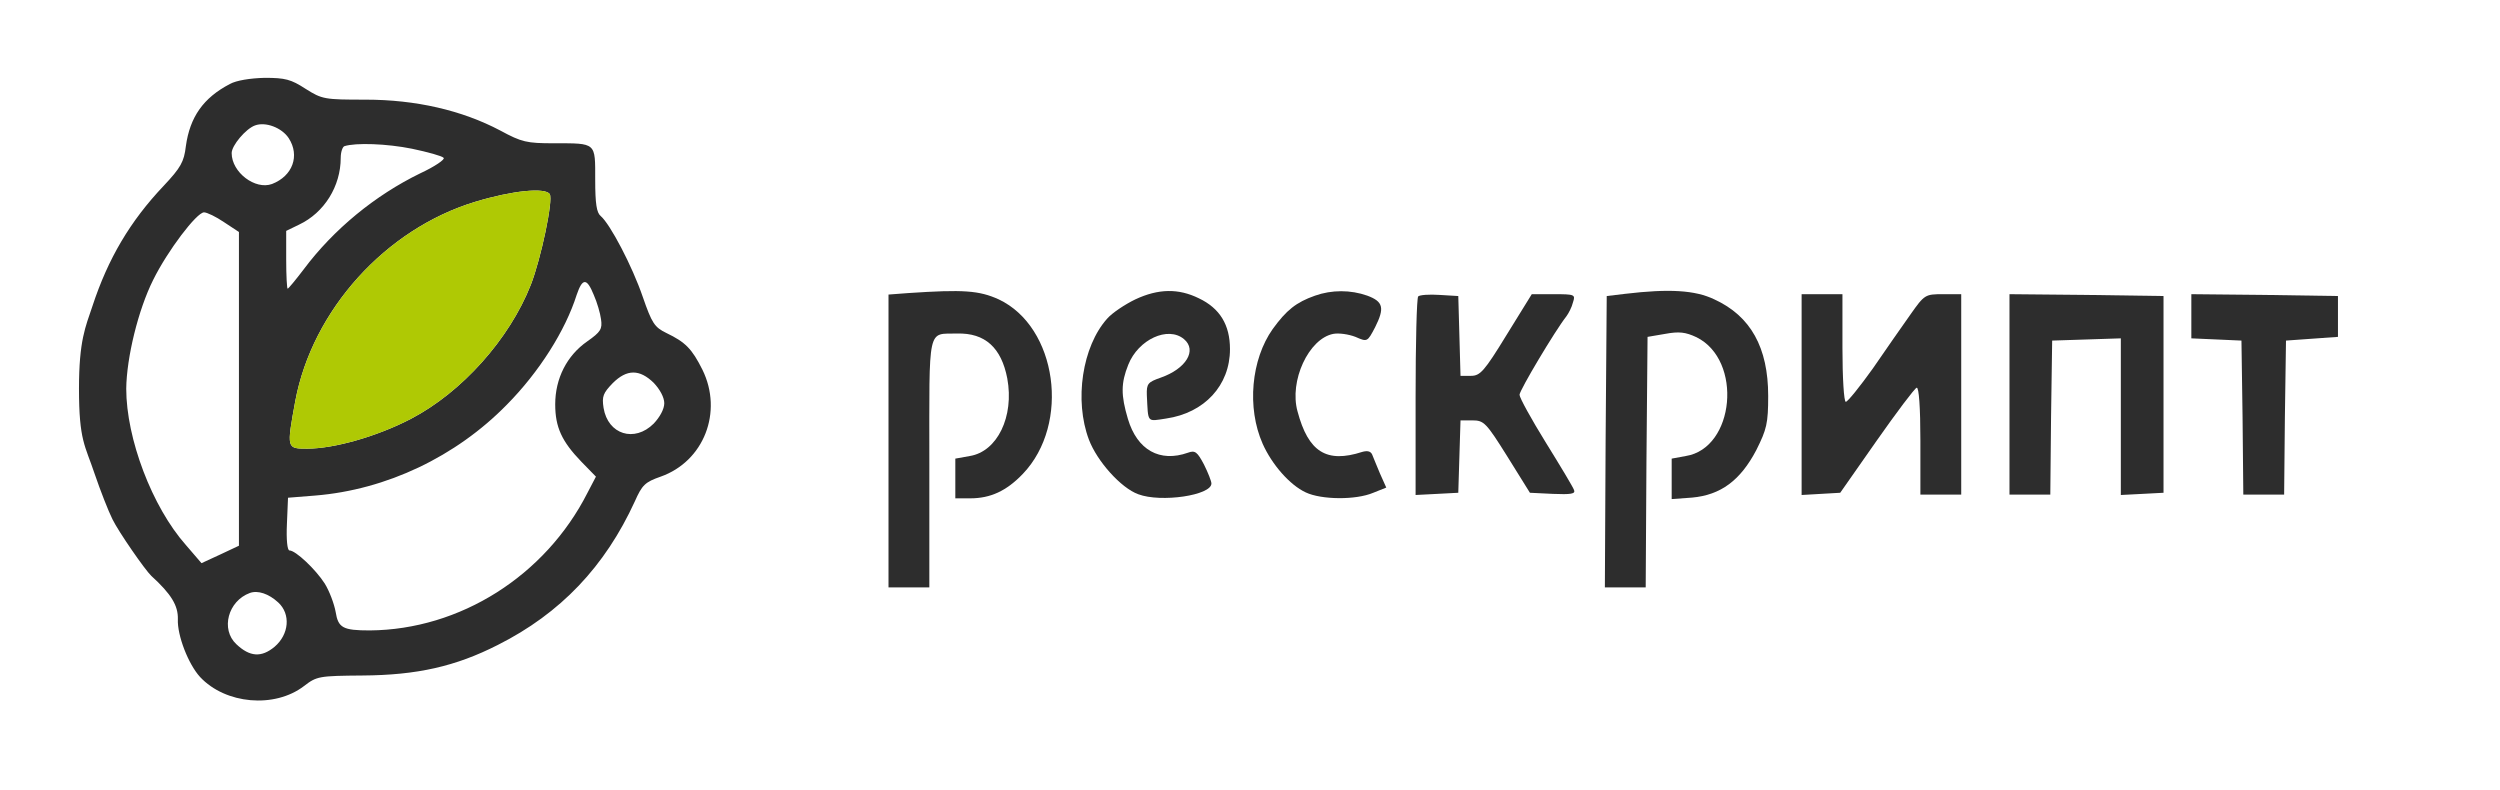 <?xml version="1.0" encoding="UTF-8"?> <svg xmlns="http://www.w3.org/2000/svg" width="842" height="266" viewBox="0 0 842 266" fill="none"><path d="M77.412 28.298C68.474 32.951 63.944 39.44 62.597 49.236C61.985 54.501 60.883 56.46 55.128 62.582C43.863 74.459 36.395 87.07 31.13 103.109C28.803 110.089 26.6 114.619 26.6 130.904C26.6 148.535 28.681 150.005 31.864 159.555C33.824 165.31 36.517 172.166 37.864 174.86C39.946 179.145 48.883 192.002 50.965 193.96C57.7 200.083 60.026 204.001 59.903 208.531C59.659 214.041 63.454 223.714 67.372 227.999C75.943 237.182 92.472 238.652 102.39 231.06C106.676 227.754 107.41 227.632 122.103 227.509C140.469 227.387 153.448 224.448 167.651 217.224C188.834 206.572 203.771 190.777 213.811 168.86C216.26 163.351 217.24 162.371 222.504 160.534C237.075 155.392 243.565 138.74 236.585 124.537C233.035 117.435 230.831 115.231 224.464 112.17C220.423 110.211 219.566 108.864 216.505 100.048C212.954 89.641 205.485 75.438 202.302 72.744C200.955 71.642 200.465 68.704 200.465 60.5C200.465 47.889 200.955 48.256 186.507 48.256C177.447 48.256 175.732 47.889 168.508 43.971C155.53 37.114 139.979 33.563 123.083 33.563C109.247 33.563 108.512 33.441 102.88 29.89C97.983 26.707 96.023 26.217 89.166 26.217C84.269 26.339 79.616 27.074 77.412 28.298ZM97.248 46.542C101.044 52.419 98.594 59.276 91.616 61.969C85.983 64.051 78.024 58.051 78.024 51.562C78.024 48.991 82.8 43.358 85.861 42.257C89.411 40.91 94.921 42.991 97.248 46.542ZM138.755 50.093C144.02 51.195 148.918 52.542 149.408 53.154C150.02 53.644 146.469 56.092 141.449 58.419C126.388 65.765 112.431 77.152 102.268 90.743C99.574 94.294 97.125 97.233 96.881 97.233C96.635 97.233 96.391 92.824 96.391 87.437V77.764L100.676 75.683C109.247 71.642 114.757 62.704 114.757 53.154C114.757 51.195 115.369 49.481 115.981 49.236C119.777 48.011 130.307 48.379 138.755 50.093ZM185.16 65.398C186.384 67.357 182.221 87.07 178.793 95.885C171.569 114.252 155.53 132.128 138.388 141.066C127.123 146.944 112.553 151.106 103.492 151.106C96.513 151.106 96.513 151.106 99.452 135.066C105.207 104.457 129.817 77.152 160.06 67.969C172.549 64.173 183.691 63.072 185.16 65.398ZM75.453 74.826L80.474 78.132V130.904V183.798L74.229 186.736L67.862 189.675L62.597 183.553C51.21 170.697 42.517 147.678 42.517 130.904C42.639 120.374 46.557 104.334 51.577 94.294C56.475 84.376 66.27 71.52 68.719 71.52C69.698 71.52 72.759 72.989 75.453 74.826ZM199.976 99.314C201.078 101.763 202.18 105.559 202.424 107.518C202.914 110.823 202.302 111.803 197.771 114.986C190.915 119.762 186.997 127.475 186.997 136.168C186.997 143.882 189.201 148.658 195.813 155.514L200.71 160.534L197.894 165.922C183.691 193.96 154.917 212.082 124.552 212.327C115.492 212.327 113.9 211.47 113.042 206.082C112.553 203.389 110.961 199.103 109.369 196.532C106.308 191.757 99.574 185.39 97.493 185.39C96.758 185.39 96.391 181.717 96.635 176.451L97.003 167.636L106.186 166.901C130.184 164.942 153.571 153.8 170.712 136.291C181.61 125.271 190.425 111.313 194.221 99.314C196.18 93.559 197.649 93.559 199.976 99.314ZM220.178 128.944C222.26 131.149 223.729 133.842 223.729 135.801C223.729 137.76 222.26 140.454 220.178 142.658C213.689 149.147 204.751 146.331 203.282 137.393C202.669 133.475 203.159 132.373 206.343 129.067C211.117 124.292 215.403 124.292 220.178 128.944ZM93.697 202.899C97.983 206.817 97.37 213.674 92.472 217.837C88.065 221.51 84.146 221.265 79.616 216.98C74.229 211.96 76.8 202.409 84.146 199.715C86.84 198.736 90.514 199.96 93.697 202.899Z" fill="#2D2D2D"></path><path d="M185.16 65.396C186.384 67.355 182.221 87.068 178.793 95.883C171.569 114.25 155.53 132.126 138.388 141.064C127.123 146.942 112.553 151.105 103.492 151.105C96.513 151.105 96.513 151.105 99.452 135.065C105.207 104.455 129.817 77.15 160.06 67.967C172.549 64.172 183.691 63.07 185.16 65.396Z" fill="#AFC904"></path><path d="M305.876 98.708L299.25 99.207V148.587V197.842H306.126H313.001V155.963C313.001 109.084 312.251 112.584 322.377 112.334C331.753 112.084 337.254 117.084 339.254 127.46C341.629 140.336 335.879 152.088 326.628 153.588L321.752 154.463V161.089V167.84H326.753C333.628 167.84 339.004 165.339 344.504 159.589C360.631 142.712 356.006 110.084 336.379 100.833C329.753 97.832 324.502 97.458 305.876 98.708Z" fill="#2D2D2D"></path><path d="M382.379 100.832C379.003 102.457 374.628 105.332 372.878 107.332C364.502 116.708 361.751 134.835 366.752 148.087C369.503 155.337 377.503 164.338 383.379 166.463C391.004 169.339 408.006 166.839 408.006 162.838C408.006 162.088 406.881 159.212 405.506 156.462C403.256 152.212 402.506 151.587 400.13 152.462C390.63 155.837 383.003 151.587 379.878 141.086C377.503 133.085 377.503 129.085 380.004 122.834C383.379 114.333 393.379 109.708 398.755 114.208C403.256 117.958 399.505 124.209 390.879 127.21C386.629 128.709 386.129 129.21 386.254 133.085C386.754 142.586 386.129 141.961 392.755 140.961C405.631 139.086 414.257 129.834 414.257 117.584C414.257 109.458 410.881 103.832 403.756 100.457C396.88 97.081 390.129 97.206 382.379 100.832Z" fill="#2D2D2D"></path><path d="M442.89 99.581C436.515 101.831 433.264 104.456 428.639 110.832C421.388 121.083 419.888 137.334 425.264 149.461C428.389 156.462 434.389 163.337 439.765 165.837C445.015 168.338 456.642 168.463 462.517 165.963L466.893 164.212L464.768 159.462C463.642 156.837 462.517 153.961 462.143 153.086C461.642 151.961 460.517 151.711 458.767 152.211C446.766 156.086 440.64 152.211 437.015 138.585C434.14 128.334 440.765 114.082 449.016 112.457C450.891 112.082 454.267 112.582 456.517 113.458C460.517 115.207 460.517 115.207 463.143 110.207C466.393 103.707 465.893 101.581 460.517 99.581C454.892 97.581 448.516 97.581 442.89 99.581Z" fill="#2D2D2D"></path><path d="M547.395 98.958L541.145 99.708L540.769 148.713L540.52 197.843H547.395H554.271L554.521 155.714L554.896 113.459L560.771 112.459C565.522 111.584 567.647 111.834 571.397 113.584C587.024 121.335 584.274 150.963 567.772 153.588L563.022 154.464V161.339V168.09L569.897 167.59C579.523 166.714 586.149 161.839 591.524 151.588C595.025 144.587 595.525 142.588 595.525 133.337C595.525 117.085 589.65 106.459 577.398 100.833C570.898 97.708 562.146 97.208 547.395 98.958Z" fill="#2D2D2D"></path><path d="M477.648 99.831C477.148 100.331 476.773 115.583 476.773 133.71V166.713L484.024 166.338L491.15 165.963L491.525 153.712L491.9 141.585H495.9C499.775 141.585 500.525 142.335 507.651 153.712L515.277 165.963L523.027 166.338C529.028 166.588 530.654 166.338 530.153 165.088C529.903 164.213 525.528 156.962 520.652 149.086C515.777 141.21 511.777 133.959 511.777 132.959C511.777 131.459 523.778 111.332 527.528 106.582C528.278 105.582 529.403 103.456 529.778 101.832C530.654 99.206 530.403 99.081 523.278 99.081H515.902L507.401 112.832C499.9 125.084 498.525 126.584 495.4 126.584H491.9L491.525 113.082L491.15 99.706L484.899 99.331C481.399 99.081 478.148 99.331 477.648 99.831Z" fill="#2D2D2D"></path><path d="M606.785 132.959V166.713L613.286 166.338L619.786 165.963L632.038 148.461C638.788 138.835 644.914 130.709 645.539 130.584C646.289 130.334 646.789 137.21 646.789 148.336V166.588H653.664H660.54V132.834V99.081H654.415C648.414 99.081 648.164 99.206 643.414 105.957C640.788 109.707 635.038 117.833 630.788 124.084C626.412 130.209 622.287 135.334 621.662 135.334C621.036 135.334 620.536 127.209 620.536 117.208V99.081H613.661H606.785V132.959Z" fill="#2D2D2D"></path><path d="M676.793 132.834V166.588H683.669H690.544L690.794 140.585L691.17 114.708L702.796 114.333L714.297 113.957V140.335V166.713L721.548 166.338L728.673 165.963V132.834V99.706L702.796 99.331L676.793 99.081V132.834Z" fill="#2D2D2D"></path><path d="M738.045 106.457V113.957L746.546 114.333L754.922 114.708L755.297 140.585L755.547 166.588H762.422H769.298L769.548 140.585L769.923 114.708L778.674 114.082L787.425 113.458V106.582V99.706L762.798 99.331L738.045 99.081V106.457Z" fill="#2D2D2D"></path></svg> 